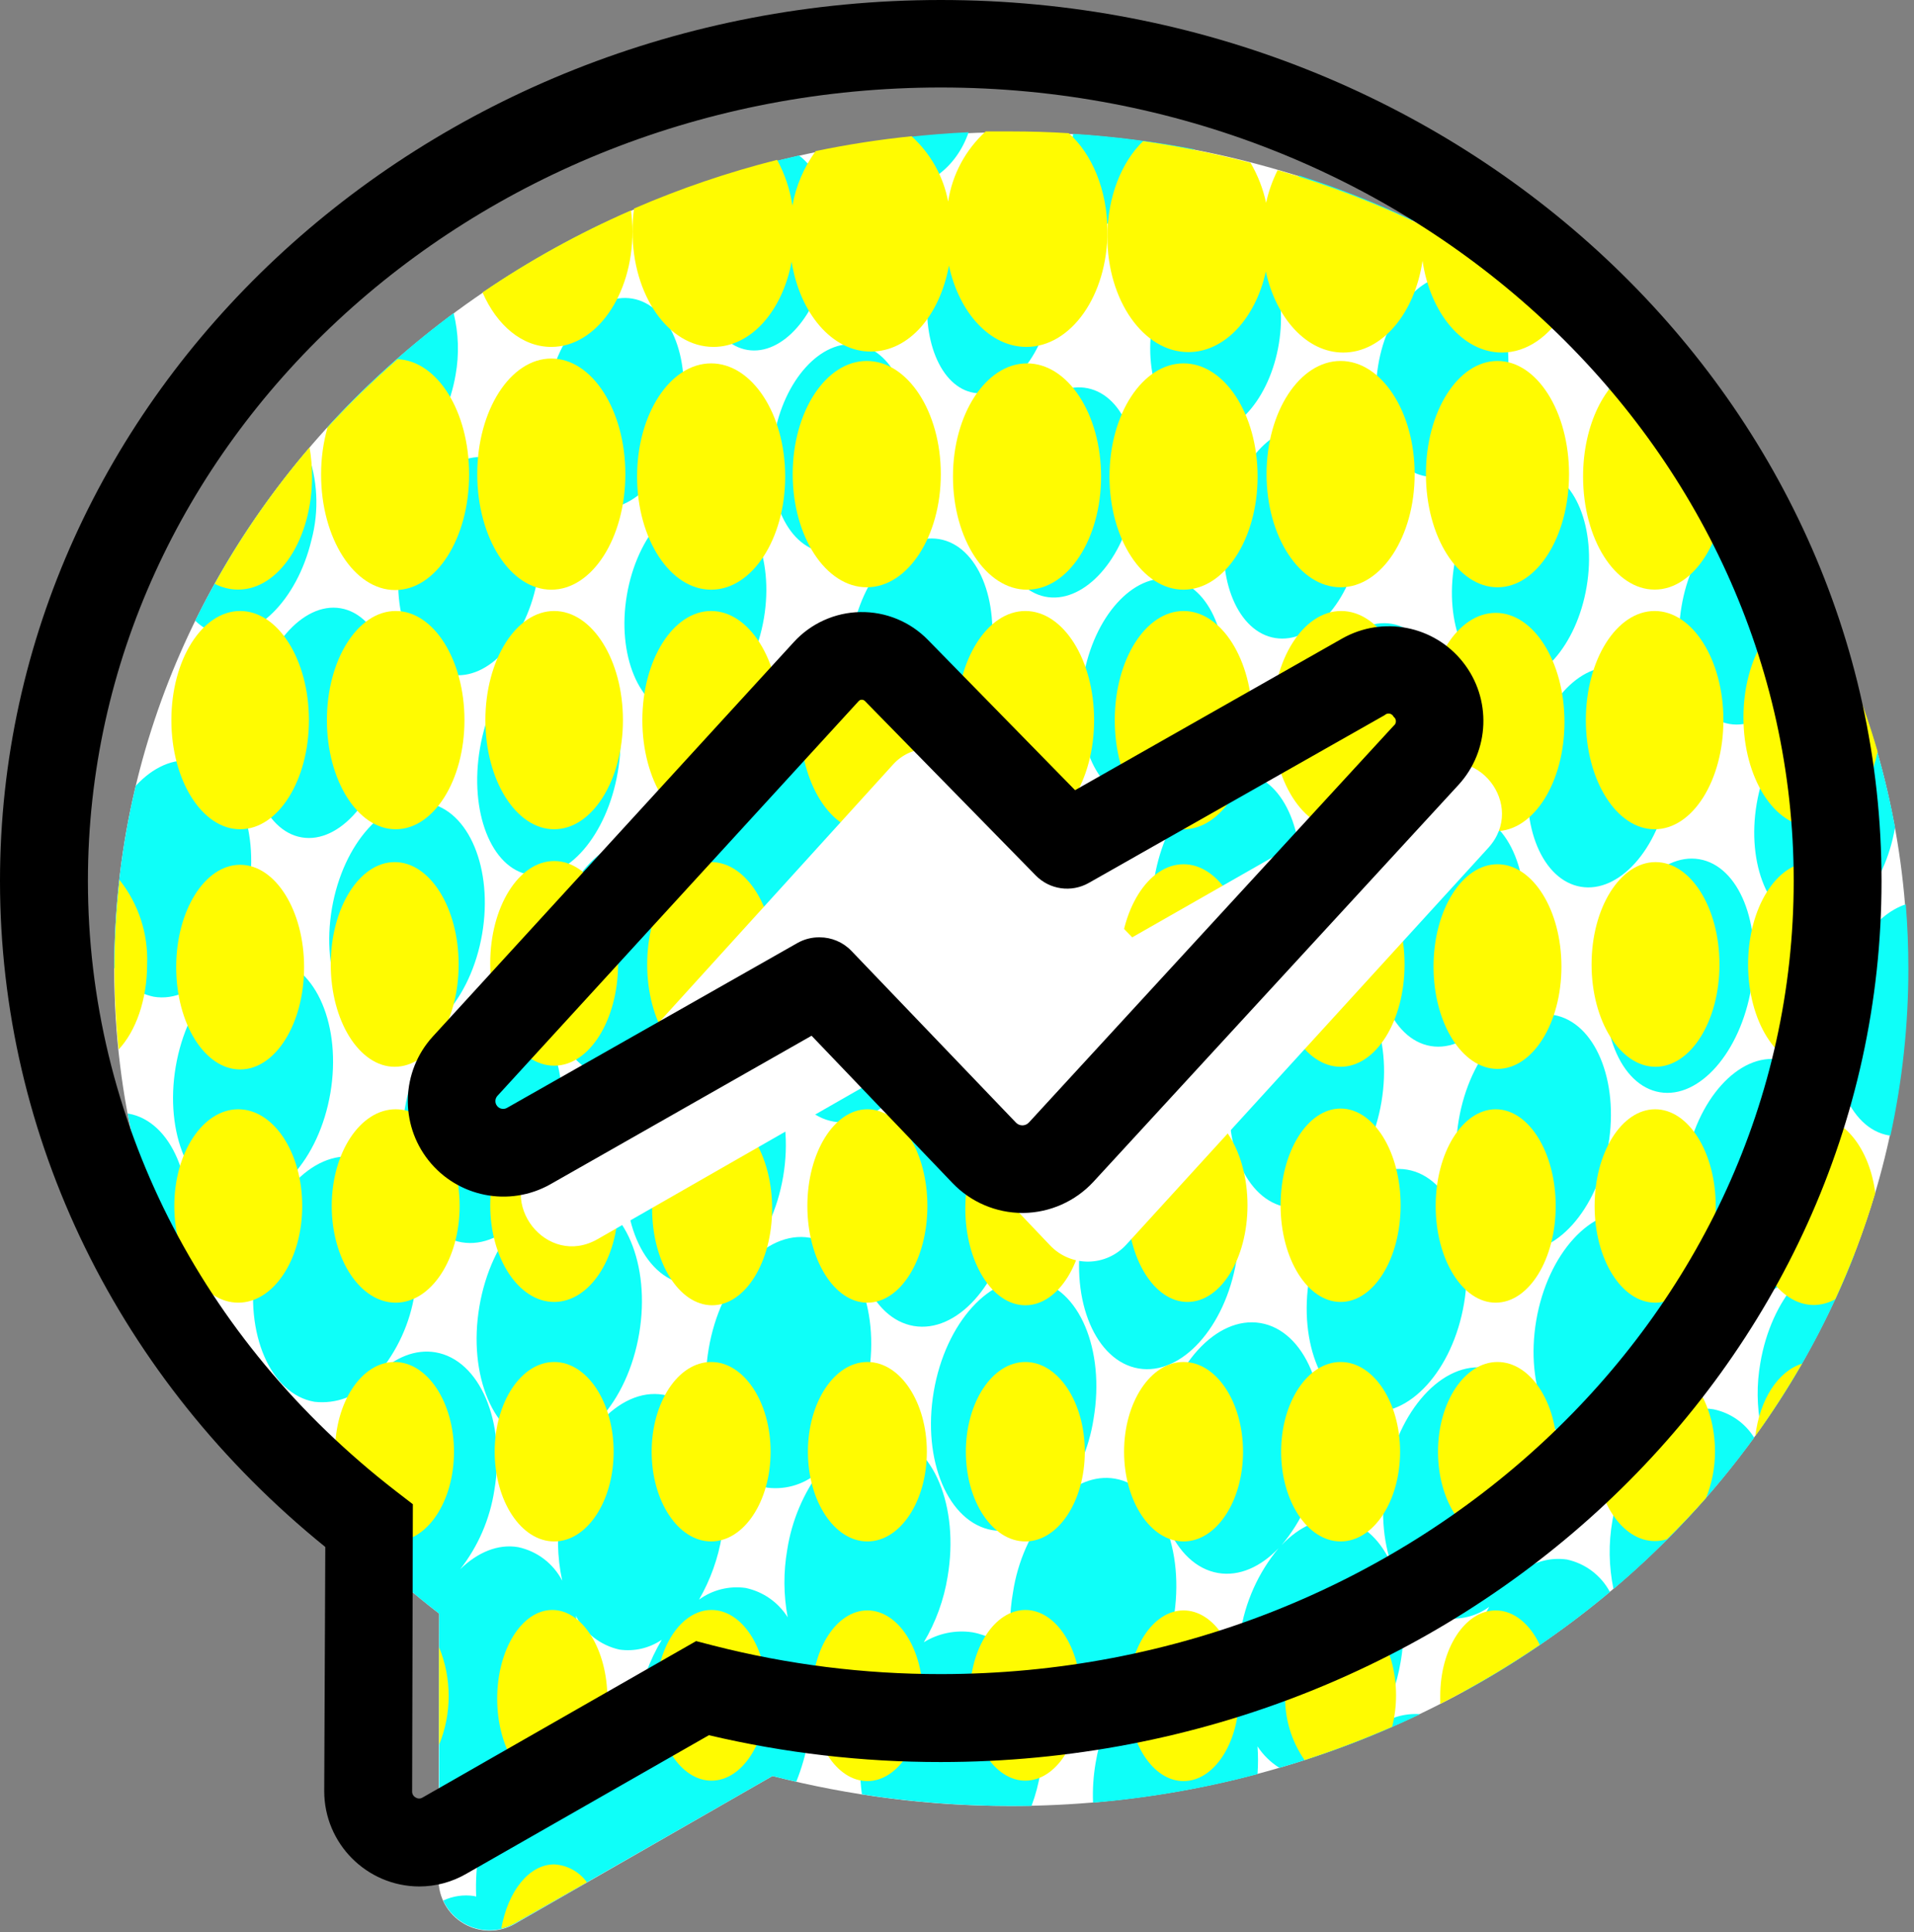 <?xml version="1.0" encoding="UTF-8" standalone="no"?>
<svg width="214px" height="216px" viewBox="0 0 214 216" version="1.1" xmlns="http://www.w3.org/2000/svg" xmlns:xlink="http://www.w3.org/1999/xlink">
    <rect x="0" y="0" width="214" height="216" fill="#808080" stroke="none"/>
    <!-- Generator: Sketch 43.1 (39012) - http://www.bohemiancoding.com/sketch -->
    <title>messenger_kids</title>
    <desc>Created with Sketch.</desc>
    <defs></defs>
    <g id="Page-1" stroke="none" stroke-width="1" fill="none" fill-rule="evenodd">
        <g id="messenger_kids" fill-rule="nonzero">
            <path d="M113.05,14.78 C57.67,14.78 12.77,56.63 12.77,108.31 C12.77,137.31 26.91,163.22 49.1,180.38 L49.03,210.06 C49.011,212.102 50.086,213.997 51.847,215.03 C53.609,216.062 55.788,216.074 57.56,215.06 L86.37,198.53 C95.077,200.762 104.031,201.887 113.02,201.88 C168.4,201.88 213.29,159.98 213.29,108.31 C213.29,56.64 168.43,14.78 113.05,14.78 Z" id="Shape" fill="#FFFFFF"></path>
            <ellipse id="Oval" fill="#0EFFF9" style="mix-blend-mode: multiply;" transform="translate(104.456, 134.729) rotate(-80.37) translate(-104.456, -134.729) " cx="104.456" cy="134.729" rx="13.69" ry="8.77"></ellipse>
            <path d="M93.23,125.38 C98,126.2 102.9,120.81 104.16,113.38 C105.42,105.95 102.58,99.23 97.81,98.38 C93.04,97.53 88.13,102.95 86.87,110.38 C85.61,117.81 88.45,124.57 93.23,125.38 Z" id="Shape" fill="#0EFFF9" style="mix-blend-mode: multiply;"></path>
            <ellipse id="Oval" fill="#0EFFF9" style="mix-blend-mode: multiply;" transform="translate(62.531, 147.565) rotate(-80.37) translate(-62.531, -147.565) " cx="62.531" cy="147.565" rx="14.17" ry="9.06"></ellipse>
            <ellipse id="Oval" fill="#0EFFF9" style="mix-blend-mode: multiply;" transform="translate(53.912, 125.374) rotate(-80.37) translate(-53.912, -125.374) " cx="53.912" cy="125.374" rx="13.69" ry="8.77"></ellipse>
            <ellipse id="Oval" fill="#0EFFF9" style="mix-blend-mode: multiply;" transform="translate(78.919, 130.047) rotate(-80.37) translate(-78.919, -130.047) " cx="78.919" cy="130.047" rx="13.69" ry="8.77"></ellipse>
            <ellipse id="Oval" fill="#0EFFF9" style="mix-blend-mode: multiply;" transform="translate(112.11, 95.412) rotate(-80.37) translate(-112.11, -95.412) " cx="112.11" cy="95.412" rx="13.21" ry="8.13"></ellipse>
            <ellipse id="Oval" fill="#0EFFF9" style="mix-blend-mode: multiply;" transform="translate(119.229, 55.049) rotate(-78.38) translate(-119.229, -55.049) " cx="119.229" cy="55.049" rx="11.89" ry="7.58"></ellipse>
            <ellipse id="Oval" fill="#0EFFF9" style="mix-blend-mode: multiply;" transform="translate(187.786, 109.072) rotate(-80.37) translate(-187.786, -109.072) " cx="187.786" cy="109.072" rx="13.21" ry="8.13"></ellipse>
            <ellipse id="Oval" fill="#0EFFF9" style="mix-blend-mode: multiply;" transform="translate(162.164, 103.907) rotate(-80.37) translate(-162.164, -103.907) " cx="162.164" cy="103.907" rx="13.21" ry="8.13"></ellipse>
            <ellipse id="Oval" fill="#0EFFF9" style="mix-blend-mode: multiply;" transform="translate(170.001, 64.348) rotate(-80.37) translate(-170.001, -64.348) " cx="170.001" cy="64.348" rx="12.06" ry="7.5"></ellipse>
            <ellipse id="Oval" fill="#0EFFF9" style="mix-blend-mode: multiply;" transform="translate(128.902, 77.047) rotate(-80.256) translate(-128.902, -77.047) " cx="128.902" cy="77.047" rx="12.476" ry="7.885"></ellipse>
            <ellipse id="Oval" fill="#0EFFF9" style="mix-blend-mode: multiply;" transform="translate(178.821, 86.883) rotate(-80.37) translate(-178.821, -86.883) " cx="178.821" cy="86.883" rx="12.42" ry="7.85"></ellipse>
            <ellipse id="Oval" fill="#0EFFF9" style="mix-blend-mode: multiply;" transform="translate(161.251, 42.039) rotate(-80.71) translate(-161.251, -42.039) " cx="161.251" cy="42.039" rx="11.35" ry="7.26"></ellipse>
            <ellipse id="Oval" fill="#0EFFF9" style="mix-blend-mode: multiply;" transform="translate(35.91, 80.802) rotate(-80.37) translate(-35.91, -80.802) " cx="35.91" cy="80.802" rx="12.99" ry="7.82"></ellipse>
            <ellipse id="Oval" fill="#0EFFF9" style="mix-blend-mode: multiply;" transform="translate(93.961, 50.129) rotate(-80.37) translate(-93.961, -50.129) " cx="93.961" cy="50.129" rx="11.75" ry="7.53"></ellipse>
            <ellipse id="Oval" fill="#0EFFF9" style="mix-blend-mode: multiply;" transform="translate(28.293, 120.711) rotate(-80.37) translate(-28.293, -120.711) " cx="28.293" cy="120.711" rx="13.69" ry="8.77"></ellipse>
            <ellipse id="Oval" fill="#0EFFF9" style="mix-blend-mode: multiply;" transform="translate(45.509, 102.975) rotate(-80.256) translate(-45.509, -102.975) " cx="45.509" cy="102.975" rx="13.41" ry="8.518"></ellipse>
            <path d="M153.91,193.08 C155.275,190.808 156.195,188.296 156.62,185.68 C157.95,177.81 155.02,170.75 150.06,169.91 C147.7,169.51 145.3,170.61 143.29,172.72 C145.531,170.057 146.989,166.823 147.5,163.38 C148.81,155.67 145.87,148.74 140.94,147.9 C136.01,147.06 130.94,152.64 129.63,160.35 C128.32,168.06 131.26,175 136.2,175.84 C138.56,176.24 140.96,175.15 142.95,173.07 C140.678,175.806 139.198,179.112 138.67,182.63 C138.383,184.351 138.295,186.099 138.41,187.84 C137.394,186.19 135.739,185.035 133.84,184.65 C132.563,184.453 131.257,184.645 130.09,185.2 C130.589,183.854 130.961,182.465 131.2,181.05 C132.54,173.19 129.6,166.13 124.65,165.29 C122.4,164.91 120.14,165.87 118.2,167.76 C120.352,165.126 121.758,161.963 122.27,158.6 C123.58,150.88 120.64,143.95 115.71,143.11 C110.78,142.27 105.71,147.85 104.4,155.56 C103.09,163.27 106.03,170.21 110.96,171.05 C113.22,171.43 115.49,170.46 117.43,168.58 C115.221,171.293 113.781,174.55 113.26,178.01 C112.855,180.293 112.828,182.628 113.18,184.92 C112.005,183.643 110.447,182.784 108.74,182.47 C106.849,182.183 104.918,182.577 103.29,183.58 C104.628,181.329 105.531,178.845 105.95,176.26 C107.28,168.4 104.35,161.34 99.39,160.5 C97.209,160.229 95.023,160.965 93.45,162.5 C95.355,159.954 96.608,156.981 97.1,153.84 C98.41,146.13 95.47,139.2 90.53,138.36 C85.59,137.52 80.53,143.1 79.23,150.81 C77.93,158.52 80.86,165.46 85.79,166.3 C87.99,166.578 90.197,165.842 91.79,164.3 C89.82,166.923 88.525,169.989 88.02,173.23 C87.584,175.733 87.601,178.293 88.07,180.79 C87.012,179.106 85.316,177.922 83.37,177.51 C81.531,177.253 79.663,177.719 78.16,178.81 C79.431,176.606 80.295,174.19 80.71,171.68 C82.04,163.81 79.11,156.75 74.15,155.91 C69.19,155.07 64.04,160.78 62.71,168.63 C62.234,171.304 62.285,174.045 62.86,176.7 C61.863,174.777 60.058,173.401 57.94,172.95 C55.68,172.56 53.39,173.53 51.45,175.42 C53.46,172.853 54.775,169.812 55.27,166.59 C56.58,158.91 53.63,152.01 48.69,151.17 C46.44,150.79 44.17,151.74 42.23,153.61 C44.423,151.028 45.856,147.888 46.37,144.54 C47.65,136.99 44.71,130.19 39.8,129.36 C34.89,128.53 29.87,133.97 28.59,141.52 C27.31,149.07 30.25,155.86 35.16,156.7 C37.571,156.973 39.966,156.073 41.6,154.28 C39.359,156.919 37.894,160.128 37.37,163.55 C37.024,165.531 36.97,167.553 37.21,169.55 C40.869,173.48 44.846,177.102 49.1,180.38 L49.1,201.57 C49.601,200.897 50.059,200.192 50.47,199.46 C51.835,200.587 53.632,201.046 55.37,200.71 C54.524,202.627 53.923,204.643 53.58,206.71 C53.282,208.46 53.168,210.236 53.24,212.01 C53.165,211.985 53.088,211.965 53.01,211.95 C51.836,211.772 50.635,211.946 49.56,212.45 C50.228,213.901 51.474,215.005 52.994,215.496 C54.514,215.986 56.17,215.817 57.56,215.03 L86.37,198.53 C87.25,198.76 88.14,198.97 89.03,199.17 C89.629,197.671 90.077,196.117 90.37,194.53 C90.86,191.728 90.826,188.86 90.27,186.07 C91.269,187.577 92.827,188.624 94.6,188.98 C96.066,189.204 97.563,188.914 98.84,188.16 C97.642,190.16 96.835,192.369 96.46,194.67 C96.116,196.623 96.086,198.618 96.37,200.58 C101.898,201.446 107.485,201.88 113.08,201.88 L115.33,201.88 C115.79,200.653 116.125,199.384 116.33,198.09 C116.664,196.06 116.664,193.99 116.33,191.96 C117.251,192.914 118.446,193.557 119.75,193.8 C121.028,194.002 122.337,193.807 123.5,193.24 C123.051,194.48 122.716,195.759 122.5,197.06 C122.248,198.529 122.151,200.021 122.21,201.51 C128.422,200.992 134.576,199.925 140.6,198.32 C140.675,197.288 140.675,196.252 140.6,195.22 C141.234,196.188 142.069,197.007 143.05,197.62 C148.451,196.05 153.715,194.043 158.79,191.62 C157.039,191.49 155.302,192.01 153.91,193.08 L153.91,193.08 Z M69.26,184.4 C70.919,184.638 72.606,184.245 73.99,183.3 C72.627,185.609 71.682,188.142 71.2,190.78 C69.475,191.23 67.924,192.188 66.75,193.53 C66.238,193.262 65.688,193.073 65.12,192.97 C64.478,192.855 63.822,192.855 63.18,192.97 C63.8,191.479 64.25,189.922 64.52,188.33 C64.973,185.772 64.926,183.15 64.38,180.61 C65.355,182.542 67.147,183.933 69.26,184.4 L69.26,184.4 Z M205.37,112.54 C204.15,119.73 206.75,126.17 211.18,126.92 L211.37,126.92 C212.701,120.803 213.371,114.56 213.37,108.3 C213.37,105.867 213.273,103.463 213.08,101.09 C209.53,102.25 206.37,106.78 205.37,112.54 Z" id="Shape" fill="#0EFFF9" style="mix-blend-mode: multiply;"></path>
            <ellipse id="Oval" fill="#0EFFF9" style="mix-blend-mode: multiply;" transform="translate(86.564, 89.933) rotate(-80.37) translate(-86.564, -89.933) " cx="86.564" cy="89.933" rx="13.21" ry="8.13"></ellipse>
            <ellipse id="Oval" fill="#0EFFF9" style="mix-blend-mode: multiply;" transform="translate(102.94, 72.51) rotate(-80.37) translate(-102.94, -72.51) " cx="102.94" cy="72.51" rx="12.42" ry="7.85"></ellipse>
            <ellipse id="Oval" fill="#0EFFF9" style="mix-blend-mode: multiply;" transform="translate(77.75, 67.822) rotate(-80.37) translate(-77.75, -67.822) " cx="77.75" cy="67.822" rx="12.3" ry="7.77"></ellipse>
            <ellipse id="Oval" fill="#0EFFF9" style="mix-blend-mode: multiply;" transform="translate(68.71, 45.061) rotate(-80.3) translate(-68.71, -45.061) " cx="68.71" cy="45.061" rx="11.85" ry="7.58"></ellipse>
            <ellipse id="Oval" fill="#0EFFF9" style="mix-blend-mode: multiply;" transform="translate(69.965, 107.126) rotate(-80.37) translate(-69.965, -107.126) " cx="69.965" cy="107.126" rx="13.35" ry="8.48"></ellipse>
            <ellipse id="Oval" fill="#0EFFF9" style="mix-blend-mode: multiply;" transform="translate(52.452, 63.287) rotate(-80.37) translate(-52.452, -63.287) " cx="52.452" cy="63.287" rx="12.3" ry="7.77"></ellipse>
            <ellipse id="Oval" fill="#0EFFF9" style="mix-blend-mode: multiply;" transform="translate(61.368, 84.979) rotate(-80.3) translate(-61.368, -84.979) " cx="61.368" cy="84.979" rx="12.99" ry="7.82"></ellipse>
            <path d="M78.37,26.65 C77.37,32.9 79.68,38.48 83.58,39.12 C87.48,39.76 91.47,35.21 92.49,28.96 C93.31,23.91 91.94,19.3 89.33,17.38 C86.61,18 83.94,18.71 81.33,19.53 C79.77,21.622 78.754,24.069 78.37,26.65 L78.37,26.65 Z M145.15,20.09 C144.33,25.09 146.67,29.63 150.37,30.24 C153.47,30.74 156.53,28.34 157.94,24.62 C153.82,22.671 149.574,21.001 145.23,19.62 C145.2,19.78 145.17,19.94 145.15,20.09 L145.15,20.09 Z M36.58,47.78 C37.58,50.24 39.26,51.96 41.41,52.33 C45.57,53.04 49.84,48.33 50.94,41.9 C51.35,39.61 51.275,37.259 50.72,35 C45.604,38.792 40.868,43.072 36.58,47.78 L36.58,47.78 Z M58.37,34.3 C62.37,34.95 66.37,30.78 67.49,24.93 C63.109,27.021 58.881,29.42 54.84,32.11 C55.702,33.255 56.961,34.036 58.37,34.3 Z M119.94,15.26 C119.12,20.26 121.46,24.8 125.16,25.41 C128.86,26.02 132.54,22.46 133.35,17.46 C133.398,17.199 133.431,16.935 133.45,16.67 C129.007,15.818 124.515,15.247 120,14.96 C119.98,15.06 119.95,15.16 119.94,15.26 L119.94,15.26 Z M103.89,31.58 C102.89,37.77 105.14,43.29 108.89,43.91 C112.64,44.53 116.6,40.02 117.61,33.84 C118.62,27.66 116.36,22.14 112.56,21.51 C108.76,20.88 104.9,25.4 103.89,31.58 L103.89,31.58 Z M99.99,20.78 C103.49,21.35 106.92,18.78 108.3,14.78 C103.763,14.996 99.243,15.5 94.77,16.29 C95.603,18.598 97.583,20.302 99.99,20.78 L99.99,20.78 Z M196.13,160.71 C195.117,159.074 193.475,157.928 191.59,157.54 C186.65,156.7 181.59,162.28 180.28,169.99 C179.836,172.521 179.876,175.114 180.4,177.63 C186.3,172.638 191.581,166.957 196.13,160.71 L196.13,160.71 Z" id="Shape" fill="#0EFFF9" style="mix-blend-mode: multiply;"></path>
            <ellipse id="Oval" fill="#0EFFF9" style="mix-blend-mode: multiply;" transform="translate(153.528, 81.976) rotate(-80.37) translate(-153.528, -81.976) " cx="153.528" cy="81.976" rx="12.42" ry="7.85"></ellipse>
            <path d="M196.82,152.36 C196.394,154.764 196.421,157.226 196.9,159.62 C201.141,153.623 204.637,147.132 207.31,140.29 C202.68,139.88 198.04,145.14 196.82,152.36 L196.82,152.36 Z M17.19,111.42 C21.81,112.2 26.55,106.95 27.79,99.68 C29.03,92.41 26.27,85.87 21.66,85.09 C19.38,84.7 17.08,85.79 15.18,87.84 C13.59,94.503 12.781,101.329 12.77,108.18 C13.707,109.847 15.318,111.028 17.19,111.42 L17.19,111.42 Z M24.26,70.78 C28.48,71.78 33.2,67.13 34.82,60.38 C35.704,57.076 35.529,53.579 34.32,50.38 C29.394,56.178 25.199,62.559 21.83,69.38 C22.499,70.057 23.339,70.541 24.26,70.78 L24.26,70.78 Z M20.74,139.49 C22,132.04 19.16,125.34 14.38,124.49 L14.28,124.49 C15.464,130.799 17.335,136.959 19.86,142.86 C20.242,141.762 20.536,140.635 20.74,139.49 L20.74,139.49 Z M163.56,189.15 C169.397,185.973 174.904,182.225 180,177.96 C179.009,176.101 177.249,174.774 175.19,174.33 C173.423,174.079 171.628,174.532 170.19,175.59 C171.515,173.389 172.408,170.956 172.82,168.42 C174.13,160.7 171.19,153.77 166.25,152.93 C161.31,152.09 156.25,157.67 154.95,165.39 C153.65,173.11 156.58,180.03 161.51,180.87 C163.276,181.12 165.07,180.672 166.51,179.62 C165.135,181.9 164.208,184.422 163.78,187.05 C163.68,187.78 163.61,188.46 163.56,189.15 L163.56,189.15 Z" id="Shape" fill="#0EFFF9" style="mix-blend-mode: multiply;"></path>
            <ellipse id="Oval" fill="#0EFFF9" style="mix-blend-mode: multiply;" transform="translate(129.592, 139.477) rotate(-80.37) translate(-129.592, -139.477) " cx="129.592" cy="139.477" rx="13.69" ry="8.77"></ellipse>
            <path d="M181.43,39.87 C180.382,41.695 179.683,43.699 179.37,45.78 C178.37,51.97 180.62,57.49 184.43,58.11 C187.58,58.62 190.79,55.61 192.38,51.05 C189.038,47.033 185.376,43.294 181.43,39.87 L181.43,39.87 Z" id="Shape" fill="#0EFFF9" style="mix-blend-mode: multiply;"></path>
            <ellipse id="Oval" fill="#0EFFF9" style="mix-blend-mode: multiply;" transform="translate(146.094, 121.781) rotate(-80.37) translate(-146.094, -121.781) " cx="146.094" cy="121.781" rx="13.35" ry="8.48"></ellipse>
            <path d="M146.56,47.83 C142.42,47.13 138.18,51.83 137.08,58.32 C135.98,64.81 138.43,70.65 142.57,71.32 C146.71,71.99 150.94,67.32 152.04,60.83 C153.14,54.34 150.69,48.53 146.56,47.83 L146.56,47.83 Z" id="Shape" fill="#0EFFF9" style="mix-blend-mode: multiply;"></path>
            <ellipse id="Oval" fill="#0EFFF9" style="mix-blend-mode: multiply;" transform="translate(137.091, 99.495) rotate(-80.37) translate(-137.091, -99.495) " cx="137.091" cy="99.495" rx="13.21" ry="8.13"></ellipse>
            <ellipse id="Oval" fill="#0EFFF9" style="mix-blend-mode: multiply;" transform="translate(155.044, 144.247) rotate(-80.37) translate(-155.044, -144.247) " cx="155.044" cy="144.247" rx="13.69" ry="8.77"></ellipse>
            <ellipse id="Oval" fill="#0EFFF9" style="mix-blend-mode: multiply;" transform="translate(135.914, 37.251) rotate(-80.7) translate(-135.914, -37.251) " cx="135.914" cy="37.251" rx="11.35" ry="7.17"></ellipse>
            <ellipse id="Oval" fill="#0EFFF9" style="mix-blend-mode: multiply;" transform="translate(171.46, 126.616) rotate(-80.37) translate(-171.46, -126.616) " cx="171.46" cy="126.616" rx="13.35" ry="8.48"></ellipse>
            <path d="M206.22,78.93 C201.95,78.2 197.55,83.1 196.41,89.86 C195.27,96.62 197.79,102.7 202.07,103.42 C206.35,104.14 210.73,99.25 211.88,92.49 C211.107,88.285 210.03,84.14 208.66,80.09 C207.959,79.501 207.119,79.102 206.22,78.93 L206.22,78.93 Z M188.01,67.78 C186.89,74.35 189.3,80.24 193.38,80.93 C197.46,81.62 201.67,76.86 202.79,70.29 C202.974,69.217 203.061,68.129 203.05,67.04 C201.237,63.604 199.207,60.287 196.97,57.11 C193.03,56.78 189.08,61.43 188.01,67.78 L188.01,67.78 Z" id="Shape" fill="#0EFFF9" style="mix-blend-mode: multiply;"></path>
            <ellipse id="Oval" fill="#0EFFF9" style="mix-blend-mode: multiply;" transform="translate(180.41, 149.08) rotate(-80.37) translate(-180.41, -149.08) " cx="180.41" cy="149.08" rx="13.69" ry="8.77"></ellipse>
            <ellipse id="Oval" fill="#0EFFF9" style="mix-blend-mode: multiply;" transform="translate(196.796, 131.61) rotate(-80.37) translate(-196.796, -131.61) " cx="196.796" cy="131.61" rx="13.35" ry="8.48"></ellipse>
            <g id="Group" style="mix-blend-mode: multiply;" transform="translate(12, 14)" fill="#FFFB01">
                <ellipse id="Oval" cx="120.33" cy="175.56" rx="6.2" ry="9.54"></ellipse>
                <ellipse id="Oval" cx="120.33" cy="94.05" rx="7.15" ry="11.44"></ellipse>
                <ellipse id="Oval" cx="120.77" cy="120.73" rx="6.71" ry="10.81"></ellipse>
                <ellipse id="Oval" cx="120.33" cy="148.28" rx="6.65" ry="10.03"></ellipse>
                <ellipse id="Oval" cx="137.89" cy="93.81" rx="7.15" ry="11.44"></ellipse>
                <ellipse id="Oval" cx="137.89" cy="148.28" rx="6.65" ry="10.03"></ellipse>
                <ellipse id="Oval" cx="137.95" cy="66.5" rx="7.69" ry="12.2"></ellipse>
                <ellipse id="Oval" cx="137.89" cy="39" rx="8.28" ry="12.65"></ellipse>
                <ellipse id="Oval" cx="102.64" cy="66.5" rx="7.69" ry="12.2"></ellipse>
                <ellipse id="Oval" cx="102.83" cy="39.27" rx="8.28" ry="12.65"></ellipse>
                <ellipse id="Oval" cx="84.98" cy="148.28" rx="6.65" ry="10.03"></ellipse>
                <ellipse id="Oval" cx="120.33" cy="66.5" rx="7.69" ry="12.2"></ellipse>
                <ellipse id="Oval" cx="137.89" cy="120.73" rx="6.71" ry="10.81"></ellipse>
                <ellipse id="Oval" cx="120.33" cy="39.27" rx="8.28" ry="12.65"></ellipse>
                <ellipse id="Oval" cx="102.64" cy="121.1" rx="6.71" ry="10.81"></ellipse>
                <ellipse id="Oval" cx="102.64" cy="148.28" rx="6.65" ry="10.03"></ellipse>
                <ellipse id="Oval" cx="155.43" cy="94.05" rx="7.15" ry="11.44"></ellipse>
                <path d="M191.63,54.13 C191.303,54.049 190.967,54.005 190.63,54 C186.38,54 182.93,59.47 182.93,66.2 C182.93,72.93 186.38,78.41 190.63,78.41 C194.04,78.41 196.92,74.88 197.93,70.01 C196.345,64.527 194.235,59.209 191.63,54.13 L191.63,54.13 Z" id="Shape"></path>
                <ellipse id="Oval" cx="155.43" cy="39" rx="8" ry="12.65"></ellipse>
                <path d="M115.81,1.78 C113.4,4.1 111.81,8.02 111.81,12.47 C111.81,19.59 115.87,25.36 120.87,25.36 C124.94,25.36 128.38,21.55 129.53,16.36 C130.68,21.6 134.12,25.41 138.18,25.41 C142.55,25.41 146.18,21.01 147.05,15.15 C147.91,21.01 151.55,25.41 155.93,25.41 C158.73,25.41 161.24,23.59 162.93,20.75 C153.24,13.669 142.382,8.345 130.85,5.02 C130.267,6.177 129.834,7.404 129.56,8.67 C129.22,7.097 128.633,5.589 127.82,4.2 C123.866,3.165 119.856,2.357 115.81,1.78 L115.81,1.78 Z" id="Shape"></path>
                <ellipse id="Oval" cx="190.6" cy="93.81" rx="7.15" ry="11.44"></ellipse>
                <path d="M4.45,93.78 C4.579,90.376 3.487,87.039 1.37,84.37 C0.993,87.67 0.803,90.989 0.8,94.31 C0.806,97.316 0.963,100.32 1.27,103.31 C3.17,101.29 4.45,97.78 4.45,93.78 L4.45,93.78 Z M49.64,24.78 C54.64,24.78 58.71,19.01 58.71,11.89 C58.708,11.097 58.654,10.306 58.55,9.52 C52.743,12.052 47.185,15.122 41.95,18.69 C43.55,22.36 46.37,24.78 49.64,24.78 Z M67.77,24.78 C71.96,24.78 75.47,20.78 76.51,15.25 C77.42,21 81.03,25.3 85.35,25.3 C89.67,25.3 93.07,21.22 94.1,15.7 C95.24,20.96 98.69,24.78 102.76,24.78 C107.76,24.78 111.82,19.01 111.82,11.89 C111.82,7.24 110.08,3.18 107.49,0.89 C105.357,0.757 103.21,0.69 101.05,0.69 L98.21,0.69 C95.951,2.743 94.468,5.512 94.01,8.53 C93.479,5.716 92.043,3.152 89.92,1.23 C86.32,1.598 82.742,2.152 79.2,2.89 C77.881,4.699 76.991,6.785 76.6,8.99 C76.332,7.197 75.753,5.464 74.89,3.87 C69.419,5.249 64.068,7.069 58.89,9.31 C58.777,10.145 58.72,10.987 58.72,11.83 C58.71,19.03 62.76,24.78 67.77,24.78 Z M170.82,27.11 C167.46,28.61 165,33.48 165,39.27 C165,46.27 168.58,51.91 173,51.91 C177.42,51.91 181,46.25 181,39.27 C181,38.75 181,38.27 180.94,37.75 C177.844,33.95 174.461,30.393 170.82,27.11 L170.82,27.11 Z" id="Shape"></path>
                <ellipse id="Oval" cx="84.98" cy="175.56" rx="6.2" ry="9.54"></ellipse>
                <ellipse id="Oval" cx="155.23" cy="120.81" rx="6.71" ry="10.81"></ellipse>
                <ellipse id="Oval" cx="155.23" cy="66.71" rx="7.69" ry="12.2"></ellipse>
                <ellipse id="Oval" cx="173.1" cy="93.81" rx="7.15" ry="11.44"></ellipse>
                <ellipse id="Oval" cx="173.06" cy="120.81" rx="6.77" ry="10.81"></ellipse>
                <ellipse id="Oval" cx="173" cy="66.5" rx="7.69" ry="12.2"></ellipse>
                <ellipse id="Oval" cx="155.43" cy="148.28" rx="6.65" ry="10.03"></ellipse>
                <ellipse id="Oval" cx="67.51" cy="93.81" rx="7.15" ry="11.44"></ellipse>
                <ellipse id="Oval" cx="49.75" cy="175.88" rx="6.16" ry="9.91"></ellipse>
                <path d="M53.62,196.41 C52.764,195.226 51.419,194.491 49.96,194.41 C47.15,194.41 44.79,197.41 44.05,201.58 C44.58,201.454 45.088,201.251 45.56,200.98 L53.62,196.41 Z" id="Shape"></path>
                <ellipse id="Oval" cx="67.51" cy="148.28" rx="6.65" ry="10.03"></ellipse>
                <ellipse id="Oval" cx="67.55" cy="175.51" rx="6.2" ry="9.54"></ellipse>
                <ellipse id="Oval" cx="49.96" cy="93.69" rx="7.15" ry="11.44"></ellipse>
                <ellipse id="Oval" cx="49.96" cy="66.5" rx="7.69" ry="12.2"></ellipse>
                <ellipse id="Oval" cx="49.96" cy="148.28" rx="6.65" ry="10.03"></ellipse>
                <ellipse id="Oval" cx="49.96" cy="120.73" rx="7.15" ry="10.81"></ellipse>
                <path d="M190.81,110.78 C186.95,110.78 183.81,115.5 183.81,121.33 C183.81,127.16 186.94,131.88 190.81,131.88 C191.649,131.867 192.47,131.644 193.2,131.23 C194.969,127.387 196.462,123.424 197.67,119.37 C197.06,114.5 194.22,110.78 190.81,110.78 L190.81,110.78 Z M178.75,153.45 C179.411,151.803 179.75,150.045 179.75,148.27 C179.75,142.73 176.75,138.27 173.1,138.27 C169.45,138.27 166.37,142.78 166.37,148.27 C166.37,153.76 169.37,158.27 173.02,158.27 C173.474,158.269 173.925,158.201 174.36,158.07 C175.887,156.583 177.35,155.043 178.75,153.45 L178.75,153.45 Z M189.48,138.44 C186.82,139.26 184.74,142.44 184.26,146.53 C186.136,143.924 187.879,141.224 189.48,138.44 Z" id="Shape"></path>
                <ellipse id="Oval" cx="84.98" cy="120.81" rx="6.71" ry="10.81"></ellipse>
                <ellipse id="Oval" cx="67.62" cy="121.1" rx="6.71" ry="10.81"></ellipse>
                <path d="M144.09,175.5 C144.09,170.24 141.31,165.97 137.89,165.97 C134.47,165.97 131.69,170.24 131.69,175.5 C131.623,178.086 132.383,180.626 133.86,182.75 C137.183,181.674 140.451,180.433 143.65,179.03 C143.944,177.876 144.092,176.69 144.09,175.5 L144.09,175.5 Z M155.23,166.02 C151.8,166.02 149.03,170.29 149.03,175.56 L149.03,176.47 C152.878,174.511 156.595,172.307 160.16,169.87 C159.06,167.54 157.26,166.02 155.23,166.02 L155.23,166.02 Z" id="Shape"></path>
                <ellipse id="Oval" cx="102.64" cy="175.51" rx="6.2" ry="9.54"></ellipse>
                <ellipse id="Oval" cx="32.11" cy="148.28" rx="6.65" ry="10.03"></ellipse>
                <ellipse id="Oval" cx="67.51" cy="66.5" rx="7.69" ry="12.2"></ellipse>
                <path d="M24.62,33.78 C24.137,35.495 23.895,37.268 23.9,39.05 C23.9,46.18 27.6,51.96 32.18,51.96 C36.76,51.96 40.45,46.18 40.45,39.05 C40.45,31.92 36.87,26.34 32.45,26.15 C29.703,28.549 27.089,31.096 24.62,33.78 L24.62,33.78 Z" id="Shape"></path>
                <ellipse id="Oval" cx="85.15" cy="66.81" rx="7.69" ry="12.2"></ellipse>
                <ellipse id="Oval" cx="67.51" cy="39.27" rx="8.28" ry="12.65"></ellipse>
                <ellipse id="Oval" cx="32.24" cy="120.81" rx="7.15" ry="10.81"></ellipse>
                <ellipse id="Oval" cx="84.91" cy="39" rx="8.28" ry="12.65"></ellipse>
                <ellipse id="Oval" cx="49.64" cy="39" rx="8.28" ry="12.92"></ellipse>
                <ellipse id="Oval" cx="14.64" cy="120.81" rx="7.15" ry="10.81"></ellipse>
                <ellipse id="Oval" cx="14.85" cy="66.5" rx="7.69" ry="12.2"></ellipse>
                <ellipse id="Oval" cx="32.13" cy="93.81" rx="7.15" ry="11.44"></ellipse>
                <path d="M37.09,170.13 L37.09,181.05 C38.524,177.551 38.524,173.629 37.09,170.13 L37.09,170.13 Z" id="Shape"></path>
                <ellipse id="Oval" cx="14.85" cy="94.11" rx="7.15" ry="11.44"></ellipse>
                <ellipse id="Oval" cx="32.24" cy="66.5" rx="7.69" ry="12.2"></ellipse>
                <path d="M14.62,51.91 C19.19,51.91 22.89,46.25 22.89,39.27 C22.89,38.177 22.796,37.087 22.61,36.01 C18.573,40.726 15.019,45.835 12,51.26 C12.809,51.683 13.707,51.906 14.62,51.91 L14.62,51.91 Z" id="Shape"></path>
            </g>
            <path d="M46.87,210.88 C41.001,210.852 36.255,206.09 36.25,200.22 L36.37,172.93 C13.21,154.18 0,127.18 0,98.48 C0,44.18 47.19,0 105.19,0 C163.19,0 210.37,44.18 210.37,98.48 C210.37,152.78 163.18,196.97 105.18,196.97 C96.453,196.978 87.754,195.972 79.26,193.97 L52.14,209.46 C50.539,210.388 48.721,210.878 46.87,210.88 L46.87,210.88 Z M105.19,9.78 C52.61,9.78 9.83,49.6 9.83,98.48 C9.83,124.9 22.37,149.75 44.24,166.67 L46.16,168.15 L46.08,200.24 C46.065,200.526 46.217,200.795 46.47,200.93 C46.71,201.087 47.02,201.087 47.26,200.93 L77.83,183.45 L79.76,183.95 C88.069,186.075 96.613,187.147 105.19,187.14 C157.77,187.14 200.55,147.37 200.55,98.48 C200.55,49.59 157.77,9.78 105.19,9.78 Z" id="Shape" fill="#000000"></path>
            <path d="M59.78,129.59 L99.86,85.45 C100.85,84.355 102.249,83.719 103.725,83.693 C105.2,83.666 106.621,84.252 107.65,85.31 L126.59,104.78 L159.49,86.01 C165.07,82.83 170.74,90.01 166.4,94.78 L125.93,139.13 C124.842,140.324 123.306,141.013 121.69,141.03 C120.074,141.047 118.523,140.391 117.41,139.22 L99.14,120.01 L66.83,138.51 C61.16,141.78 55.37,134.45 59.78,129.59 L59.78,129.59 Z" id="Shape" fill="#FFFFFF"></path>
            <path d="M114.31,135.59 C111.366,135.585 108.55,134.383 106.51,132.26 L90.74,115.78 L61.51,132.4 C56.939,134.96 51.186,133.829 47.923,129.729 C44.661,125.63 44.85,119.77 48.37,115.89 L88.75,71.78 C90.663,69.682 93.357,68.466 96.196,68.419 C99.035,68.371 101.768,69.497 103.75,71.53 L120.2,88.33 L150.06,71.38 C154.593,68.812 160.32,69.926 163.56,74.006 C166.8,78.086 166.588,83.917 163.06,87.75 L122.26,132.1 C120.237,134.291 117.402,135.554 114.42,135.59 L114.31,135.59 Z M91.64,104.78 C92.98,104.778 94.262,105.323 95.19,106.29 L113.6,125.5 C113.789,125.693 114.049,125.802 114.32,125.8 C114.589,125.796 114.845,125.685 115.03,125.49 L155.82,81.13 C155.979,81.013 156.073,80.828 156.073,80.63 C156.073,80.432 155.979,80.247 155.82,80.13 C155.737,79.945 155.569,79.812 155.37,79.774 C155.17,79.736 154.965,79.798 154.82,79.94 L121.73,98.7 C119.792,99.798 117.357,99.453 115.8,97.86 L96.71,78.37 C96.617,78.271 96.486,78.217 96.35,78.22 C96.216,78.22 96.088,78.278 96,78.38 L55.6,122.52 C55.328,122.836 55.318,123.301 55.577,123.628 C55.835,123.955 56.29,124.052 56.66,123.86 L89.22,105.38 C89.961,104.975 90.795,104.768 91.64,104.78 L91.64,104.78 Z" id="Shape" fill="#000000"></path>
        </g>
    </g>
</svg>